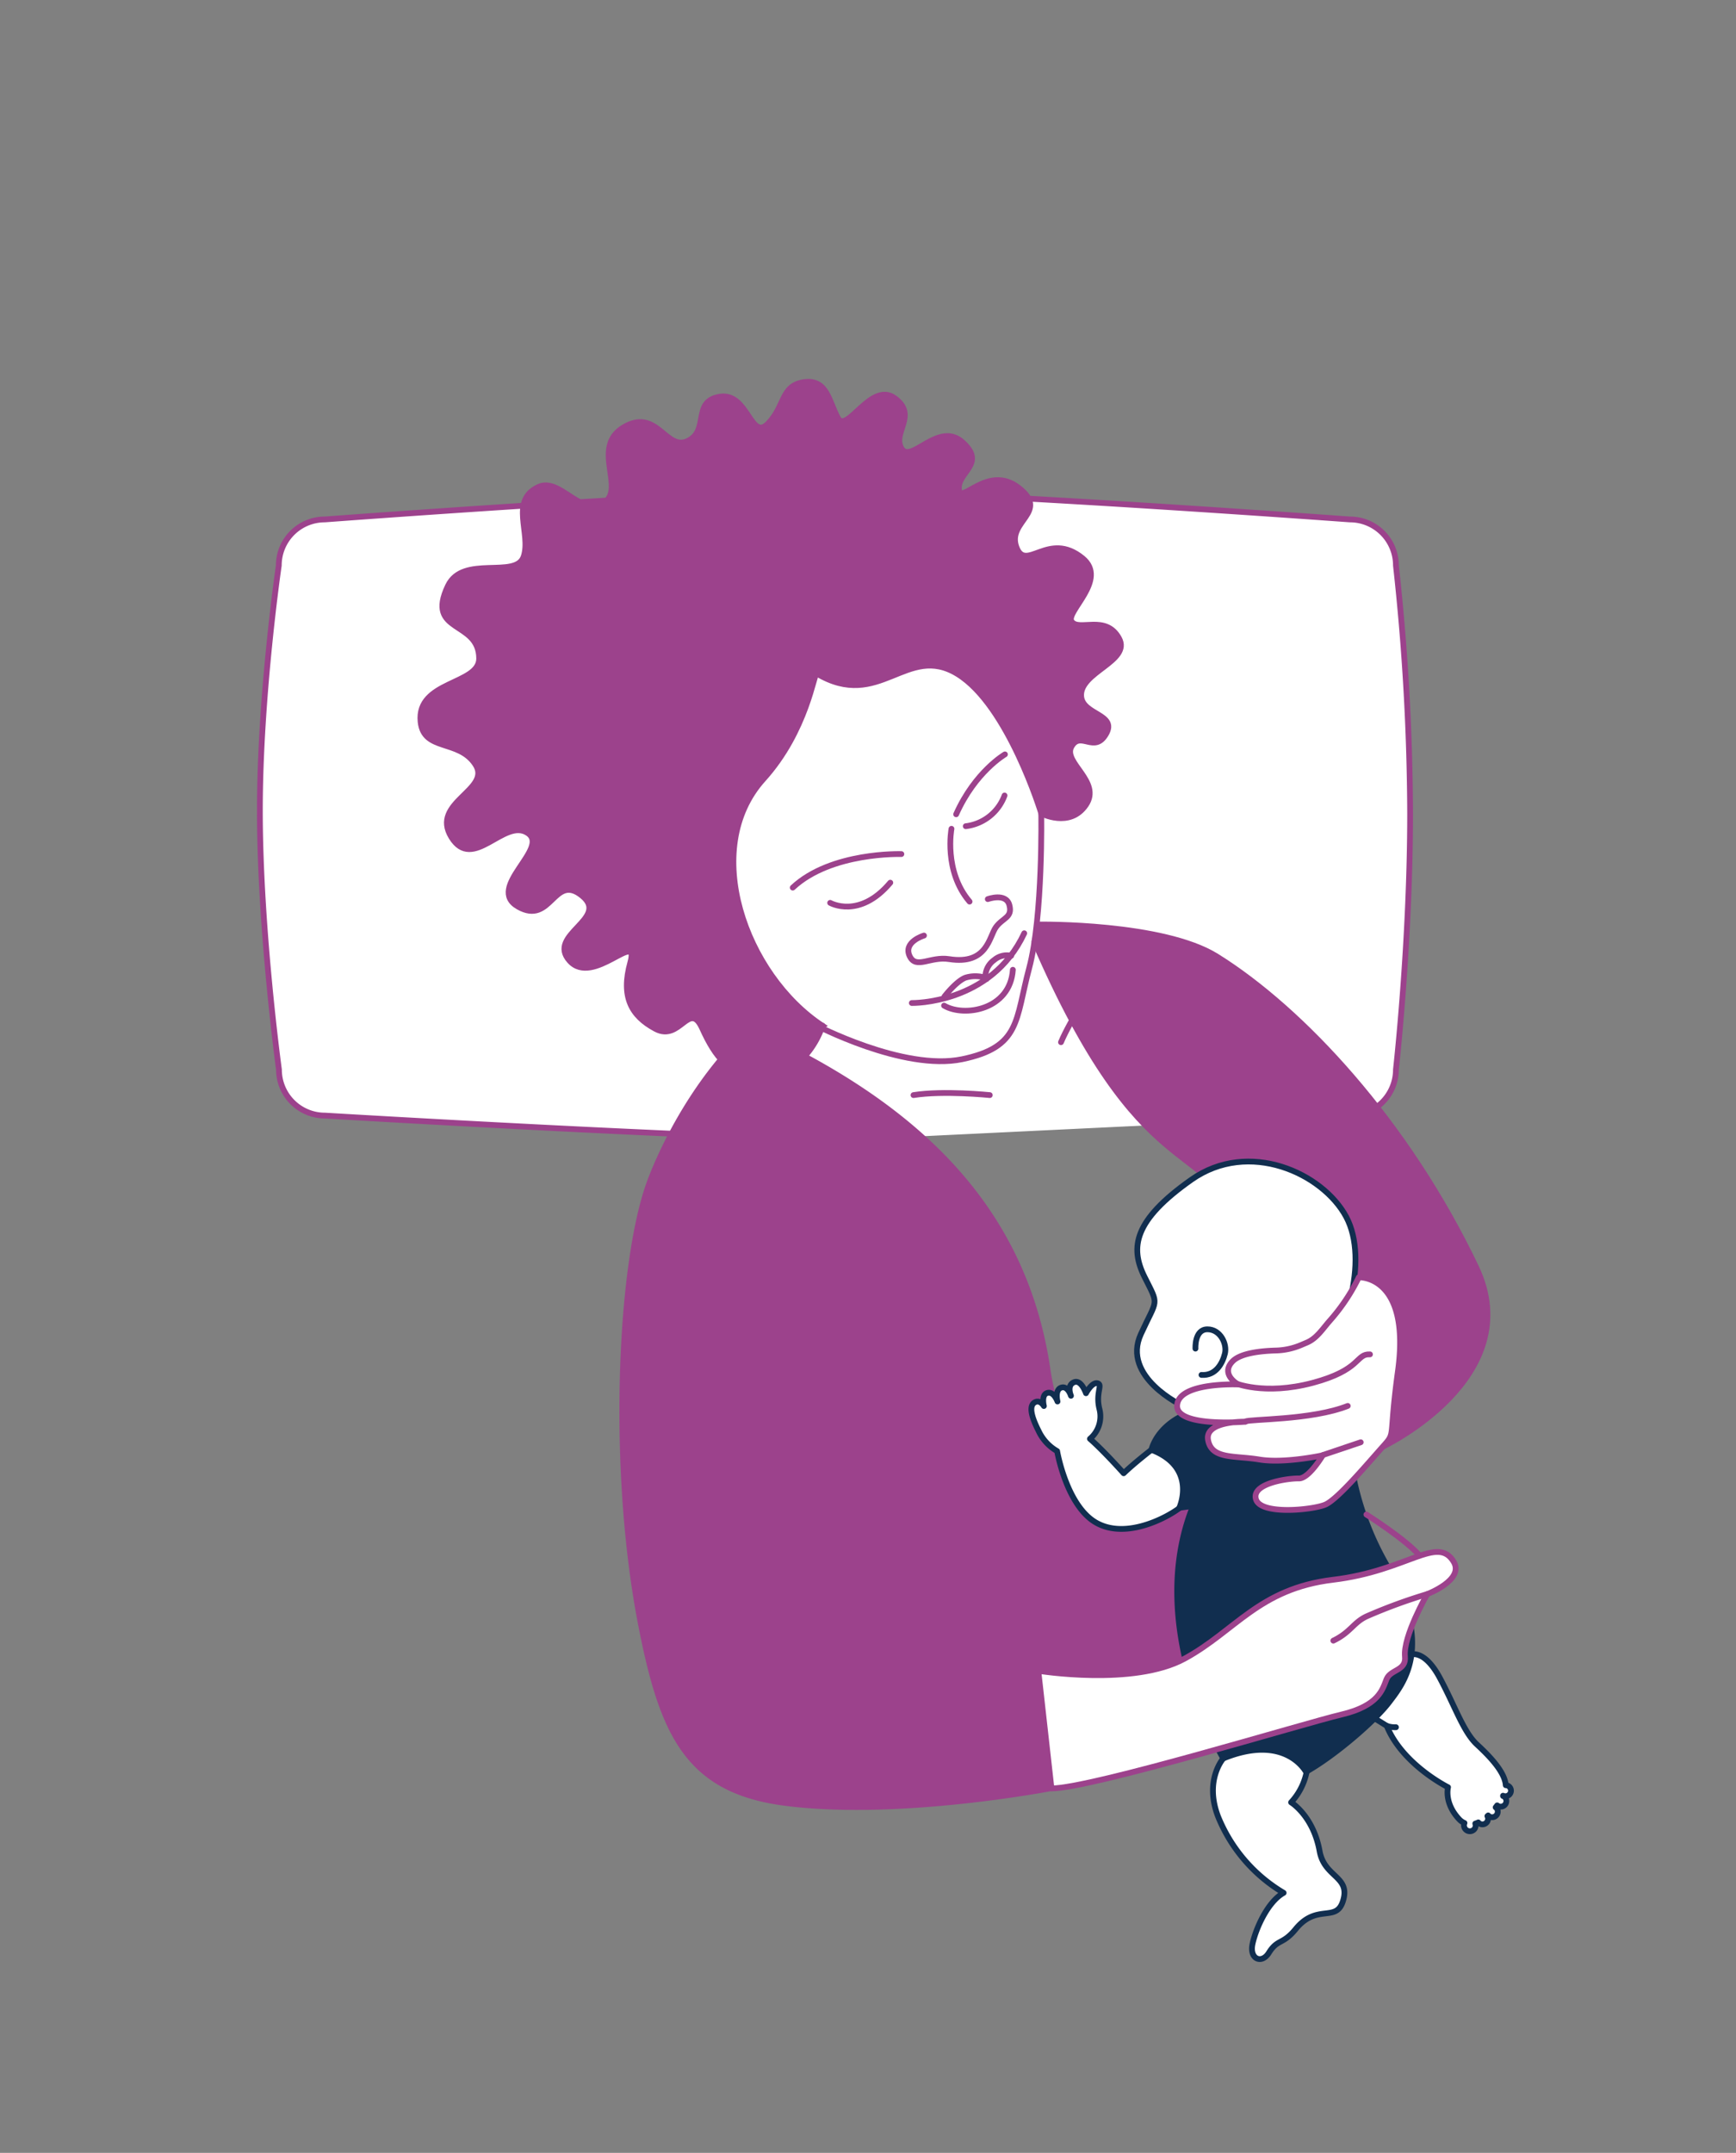 <svg id="Layer_1" data-name="Layer 1" xmlns="http://www.w3.org/2000/svg" viewBox="0 0 334 414"><rect x="0" y="0" width="334" height="414" fill="#808080" stroke="none"/><defs><style>.cls-1,.cls-3{fill:#fff;}.cls-1,.cls-2,.cls-4,.cls-5,.cls-8{stroke:#9c428c;}.cls-1,.cls-2,.cls-3,.cls-4,.cls-5,.cls-6,.cls-7,.cls-8{stroke-linecap:round;stroke-width:1.11px;}.cls-1,.cls-2,.cls-3,.cls-6,.cls-7,.cls-8{stroke-linejoin:round;}.cls-2,.cls-5{fill:#9c428c;}.cls-3,.cls-6,.cls-7{stroke:#112e4f;}.cls-4,.cls-7,.cls-8{fill:none;}.cls-4,.cls-5{stroke-miterlimit:10;}.cls-6{fill:#112e4f;}</style></defs><title>iconlaidback</title><path class="cls-1" d="M165.51,219.08c-25.78.06-103-4.55-103-4.55a8.84,8.84,0,0,1-8.84-8.84S50,178.8,50,155.93c0-22.37,3.64-47.2,3.64-47.2a8.84,8.84,0,0,1,8.84-8.84s73-5.46,97.71-5.46,99.54,5.46,99.54,5.46a8.84,8.84,0,0,1,8.84,8.84,447.61,447.61,0,0,1,2.73,47.7c0,24.9-2.73,49.26-2.73,49.26a8.84,8.84,0,0,1-8.84,8.84"/><path class="cls-2" d="M237.15,285c-3.37,6.05-31.21,8.34-35.6-21.57-4.15-28.33-21.53-46.72-46.74-60.28h0a17.24,17.24,0,0,0,3.44-5.91l-10-2.83c-16.58,13-23.46,33.55-23.46,33.55-5.61,16.14-7.2,55-1.46,84.43,4.07,20.92,8.93,31.78,27.41,34.27,21.86,2.94,51.54-2.8,51.54-2.8l34.28-17.27S240.45,279.12,237.15,285Z"/><path class="cls-2" d="M200,177.79s23.74-.32,34.09,6.14c16.35,10.18,36.55,31.76,49.89,59.73,10.12,21.24-17.91,34.53-17.91,34.53S242.28,244,239.3,236.57c-7.21-18.07-19.6-7.63-40.27-55.5Z"/><path class="cls-3" d="M287.76,347.56h0c.1-.13.2-.25.29-.38v0a1.08,1.08,0,0,0,1.37-1.68,1.34,1.34,0,0,0-.24-.12l0-.06a1.07,1.07,0,0,0,1.14-1.79,1,1,0,0,0-.62-.23c-.19-2.67-3.38-5.83-5.56-7.85-2.59-2.41-4.23-7.41-7.15-12.83s-5.46-4.45-5.46-4.45l-7.09,12.25,2.36,1.46c3,7.45,11.8,11.81,11.8,11.81s-.83,3,2.16,6.18a3.06,3.06,0,0,0,1,.7,1.13,1.13,0,0,0,1.9,1.18,1.1,1.1,0,0,0,.18-1.07,4.12,4.12,0,0,0,.58-.23.81.81,0,0,0,.12.14,1.08,1.08,0,0,0,1.63-1.35l.15-.13.08.1a1.08,1.08,0,0,0,1.37-1.67Z"/><path class="cls-3" d="M251.62,338.87a12.15,12.15,0,0,1-3.22,7.73s4.26,2.57,5.49,9.38c.93,5.16,6.14,4.8,4.43,9.78-1.34,3.89-5,.31-9,5.16-2.55,3.14-3.49,1.86-5.21,4.63-1.36,2.17-3.74,1.21-3.14-1.68s2.89-8.14,6-9.87a30.24,30.24,0,0,1-12.62-14.68c-2.69-7,1-11.16,1-11.16l6.73-5.35Z"/><path class="cls-3" d="M221.53,278.8s-3.31,2.55-5.34,4.51c0,0-3.83-4.3-6.49-6.62a5.65,5.65,0,0,0,1.84-5.68c-.81-3.15.69-4.72-.38-5s-2.22,1.91-2.22,1.91-.89-2.6-2.23-2.14c-1.57.55-.66,2.63-.66,2.63s-.62-2-1.89-1.56-.7,2.66-.7,2.66-.76-2.13-2.06-1.61c-1.09.43-.56,2.48-.56,2.48s-.75-1.31-1.78-.69-.79,2.41.73,5.41a8.74,8.74,0,0,0,3.6,3.95s1.8,10.57,7.55,13.79,13.57-1,16-2.85,1.2-9.58,1.2-9.58Z"/><path class="cls-4" d="M185.81,158.88a9.1,9.1,0,0,0,7.46-5.9"/><path class="cls-4" d="M159.72,173.62s5.61,3.2,11.57-3.88"/><path class="cls-4" d="M173.42,164.24s-13.52-.45-20.9,6.45"/><path class="cls-4" d="M193.35,145.07s-5.73,3.31-9.39,11.52"/><path class="cls-4" d="M183.06,159.38s-1.54,8.13,3.48,14"/><path class="cls-4" d="M190.05,172.9s3.5-1.28,4.15,1.14-1.26,2.43-2.58,4.24-1.62,7.32-9,6.16c-3.64-.57-6.33,2-7.58-.53-1.37-2.79,2.73-4,2.73-4"/><path class="cls-4" d="M175.43,192.88s15.23.3,21.63-13.41"/><path class="cls-4" d="M181.63,193.38c3.85,2.28,12.72.84,13.24-6.89"/><path class="cls-4" d="M181.72,191.62s2.22-2.89,4-3.6a6.52,6.52,0,0,1,3.86,0,4,4,0,0,1,1.7-3.41,3.76,3.76,0,0,1,3.27-.82"/><path class="cls-5" d="M157.12,129.51c-.47-.28-1.85,11-10.27,20.33-12.13,13.41-3.5,37.63,11.4,47.43,0,0-3.24,2.06-10.14.93s-.1,5.4-3.81,7.07-6.66-1.91-9.17-7.47-4.26,2.59-9,.06-6.67-6.22-4.86-12.76-7.16,4.71-11.67-.33,7.79-8.12,2.38-12.52-5.87,5.77-12.28,2.11,6.28-11.31,1.78-14.19S91,167.7,86.86,161s7.8-9.1,4.6-14-9.95-2.44-10.54-8.2c-.8-7.89,11.24-7.08,11.27-12.14,0-7.45-10.41-4.76-6-14,2.89-6.06,13.11-1.23,14.57-5.65S98,96.26,103.59,93.65c4.11-1.93,8.19,5.8,12.55,3.09S113.58,86,120,82.17s8.13,4.67,12.34,2.62.73-7.62,6.14-8.5,5.94,8.56,9.26,5.2,2.48-7.36,6.94-8,4.8,3.72,6.52,6.88,6.39-7.12,10.93-3.81-.51,6.63,1.31,9.68,7.11-5.36,11.74-1.2-.93,5.7-.7,9S190,89.13,196,93.81s-2.26,6.38-.46,11.37,6.14-3.21,12.72,2.15c5.06,4.12-3.36,10.37-2.09,12.18,1.37,2,6.55-1.43,9.11,3.22,2.45,4.44-7.67,6.49-7.27,11.2.32,3.58,7,3.38,4.78,7.22s-4.9-.67-6.64,2.41,5.85,6.72,2.76,11.24-8.57,1.63-8.57,1.63-6.33-20.8-16.1-26.81S169.22,136.76,157.12,129.51Z"/><path class="cls-4" d="M200.33,156.43s.36,19.73-2.32,29.74-1.61,15.18-12.91,17.52S156.66,197,156.66,197"/><path class="cls-6" d="M221.53,278.8s1.66-8.28,15.33-8.49,22.5-.25,22.5-.25A56.12,56.12,0,0,0,266.81,301c9.05,15.55,3.3,22.61.45,26.35s-10.59,10.35-16,13.38c0,0-3.89-7.47-15.9-2.58,0,0-15.19-25.29-5.82-48.56l-2.65.37S230.47,282.22,221.53,278.8Z"/><path class="cls-3" d="M227.5,270.32s-11.79-5.51-8-13.76c3.2-7,3.55-5.32.71-11s-2.08-10.89,9-18.7S254.5,225.61,259,234s-.23,23.58-5.89,28.12S227.5,270.32,227.5,270.32Z"/><path class="cls-7" d="M230,259.34s-.22-3.7,2.29-3.71,3.83,2.83,3.38,4.66-1.74,4.31-4.51,4.11"/><path class="cls-7" d="M268.58,332.15a4.94,4.94,0,0,1-1.75-.25"/><path class="cls-8" d="M262.89,291.25s7.79,4.93,10.25,7.93"/><path class="cls-1" d="M261.43,245.63s10.09-.48,7.52,18.13c-1.82,13.23-.31,11.53-2.9,14.43-3.14,3.51-8.73,10.18-11.11,11.17s-12.38,2.05-13.3-1.05,6.31-4.05,8.25-4,4.61-4.46,4.61-4.46-7.38,1.62-12.2.82-9.17,0-9.87-3.74,7.19-3.53,7.19-3.53-13.29,1.13-13.15-3.08c.16-4.59,11.77-4.08,11.77-4.08s-3.54-1.93-1.1-4.45c1.58-1.63,5.62-2,8.25-2.08a13.31,13.31,0,0,0,4.94-1.06l1.11-.47c1.91-.82,3-2.6,4.38-4.17A36.8,36.8,0,0,0,261.43,245.63Z"/><path class="cls-8" d="M237.46,265.92s5.71,2.51,15.12,0,8.23-5.61,11-5.47"/><path class="cls-8" d="M239.62,273.36c.59-.49,12.69-.22,19.68-3"/><line class="cls-8" x1="261.8" y1="277.35" x2="254.5" y2="279.81"/><path class="cls-1" d="M199.77,321.3s18.31,3,28.12-2.33,14.29-13.46,28.6-15.18,20.05-8.61,23.18-3.48c2.13,3.51-5.08,6.24-5.08,6.24s-4.67,8.13-4.28,12c.29,2.77-2.77,2.44-3.54,4.35s-1.42,5.1-8.68,6.81-47.93,14.16-55.79,14.21Z"/><path class="cls-8" d="M256.53,315.5c3.39-1.64,3.85-3.51,6.47-4.7a102,102,0,0,1,11.59-4.25"/><path class="cls-2" d="M190.43,210.59s-8.94-.91-14.68,0"/><path class="cls-2" d="M211,188.42s-5.11,7.78-6.87,12"/></svg>
